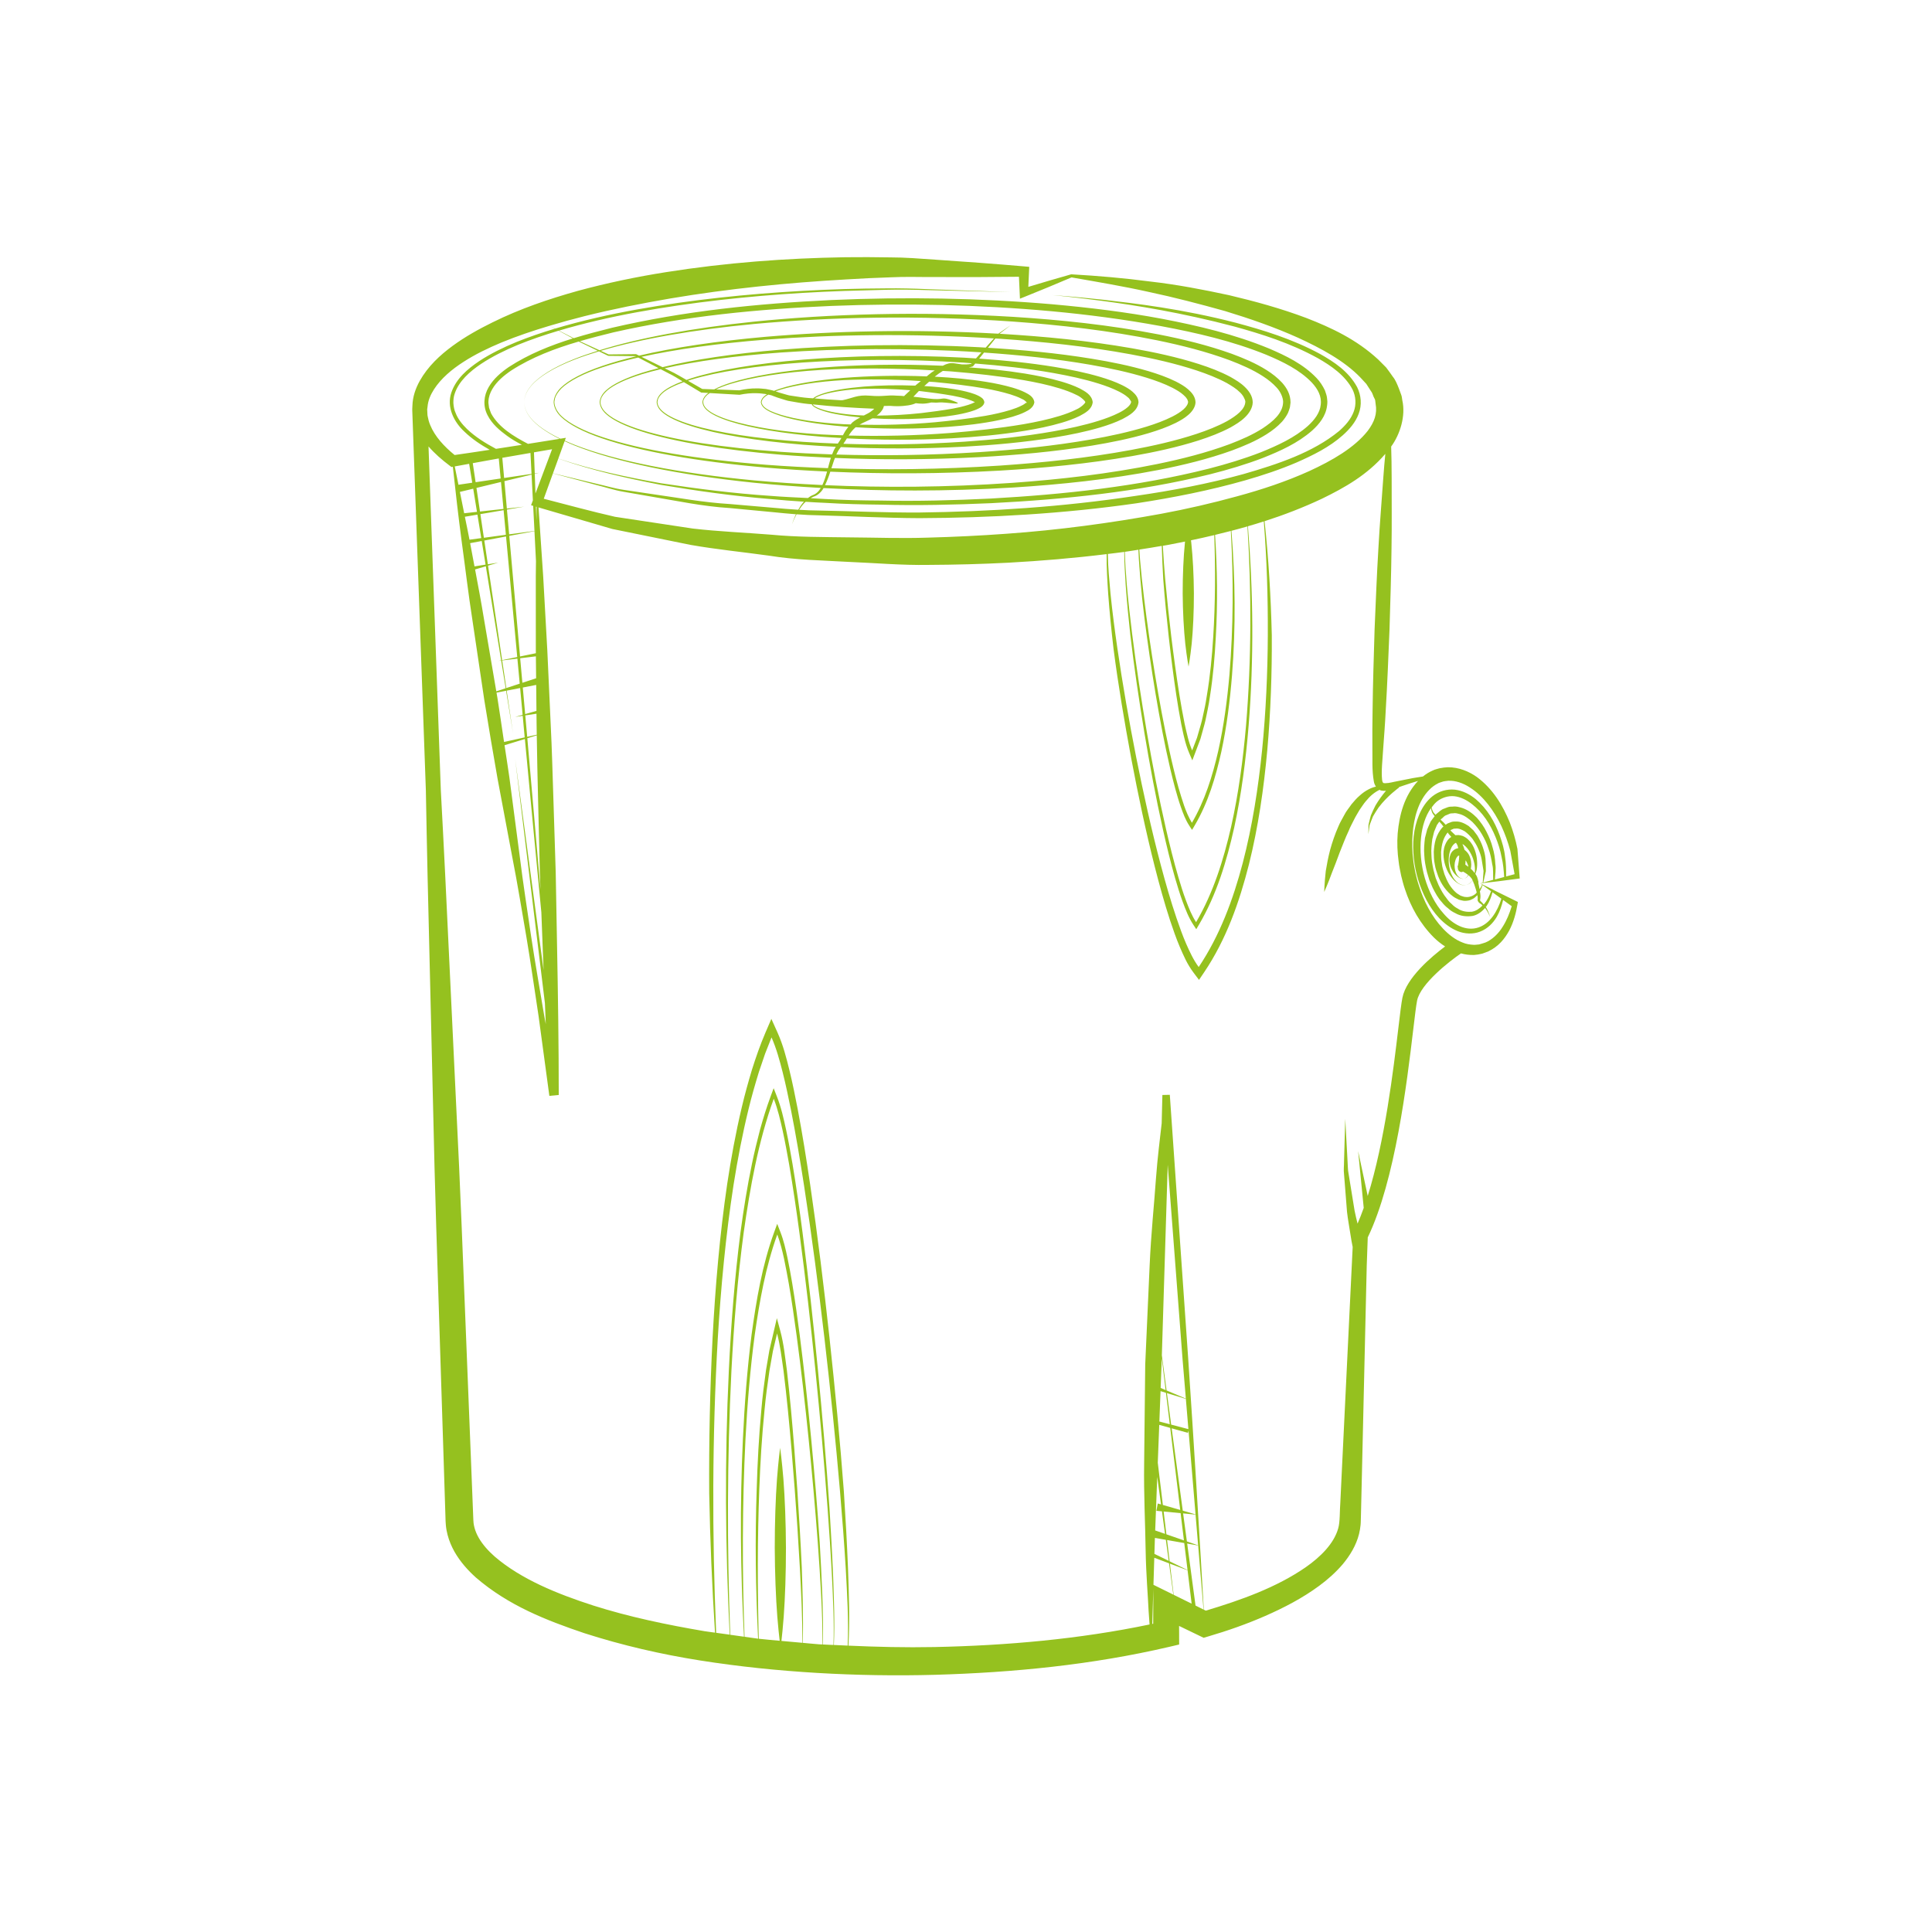 <?xml version="1.0" encoding="utf-8"?>
<!-- Generator: Adobe Illustrator 16.0.4, SVG Export Plug-In . SVG Version: 6.00 Build 0)  -->
<!DOCTYPE svg PUBLIC "-//W3C//DTD SVG 1.1//EN" "http://www.w3.org/Graphics/SVG/1.1/DTD/svg11.dtd">
<svg version="1.1" id="Ebene_1" xmlns="http://www.w3.org/2000/svg" xmlns:xlink="http://www.w3.org/1999/xlink" x="0px" y="0px"
	 width="180px" height="180px" viewBox="0 0 180 180" enable-background="new 0 0 180 180" xml:space="preserve">
<g>
	<path fill="#95C11F" d="M48.842,37.446c0,0.019-0.001,0.027-0.005,0.024C48.841,37.474,48.842,37.465,48.842,37.446z"/>
	<path fill="#95C11F" d="M48.842,37.494c0-0.018-0.001-0.027-0.005-0.023C48.841,37.468,48.842,37.476,48.842,37.494z"/>
	<path fill="#95C11F" d="M137.705,81.991c0.003,0.011,0.008,0.027,0.011,0.038C137.768,82.002,137.774,81.984,137.705,81.991z"/>
	<path fill="#95C11F" d="M139.116,82.901l0.003-0.01l-0.049-0.023l-0.926-0.451l0.002-0.008l-0.015-0.006l-0.216-0.097l0.174,0.127
		c-0.075,0.142-0.154,0.281-0.24,0.413c-0.006-0.027-0.009-0.054-0.013-0.082l-0.103-0.497c0.01-0.054,0.012-0.103,0.009-0.091
		l-0.003-0.018l-0.004-0.022l-0.006-0.037l-0.014-0.066c0-0.003-0.001-0.004-0.001-0.005c-0.007,0.004-0.013,0.008-0.021,0.012
		l-0.007-0.019l-0.011-0.03c0.015-0.002,0.018-0.001,0.028-0.001c-0.041-0.166-0.108-0.38-0.207-0.508
		c-0.014-0.021-0.027-0.035-0.04-0.056c0.036-0.118,0.085-0.216,0.111-0.349c0.058-0.258,0.071-0.587,0.045-0.88
		c-0.015-0.319-0.087-0.649-0.205-0.986c-0.118-0.334-0.295-0.676-0.591-0.959c-0.137-0.152-0.319-0.266-0.531-0.363
		c-0.127-0.039-0.268-0.073-0.391-0.088l-0.263,0.008c-0.013,0.003-0.019,0.008-0.03,0.011l-0.385-0.364
		c-0.026-0.031-0.057-0.069-0.084-0.101c0.026-0.016,0.035-0.035,0.074-0.046l0.256-0.106c-0.022,0.008,0.113,0,0.162-0.004
		c0.279-0.04,0.57,0.099,0.846,0.255c0.266,0.194,0.5,0.433,0.721,0.702c0.197,0.287,0.389,0.582,0.522,0.899
		c0.139,0.307,0.282,0.704,0.33,1.024l0.174,1.069l-0.075,1.084l-0.229,0.072c1.165-0.125,2.326-0.276,3.488-0.432l0.188-0.025
		l-0.016-0.19l-0.198-2.563c-0.155-0.806-0.403-1.668-0.713-2.467c-0.651-1.591-1.584-3.143-3.077-4.241
		c-0.75-0.524-1.682-0.91-2.69-0.902c-0.268,0.012-0.458,0.033-0.789,0.098c-0.216,0.075-0.368,0.079-0.636,0.212
		c-0.355,0.153-0.637,0.342-0.898,0.551c-0.001,0-0.002,0-0.005,0c-0.56,0.076-1.237,0.201-2.007,0.364
		c-0.205,0.043-0.426,0.083-0.643,0.128l-0.006-0.007c0,0-0.01,0.009-0.013,0.011c-0.181,0.038-0.356,0.083-0.538,0.107
		c-0.197,0.03-0.395,0.03-0.483,0.002c-0.026-0.037-0.087-0.076-0.112-0.296c-0.09-0.812,0.045-1.916,0.109-2.997
		c0.08-1.1,0.172-2.26,0.229-3.461c0.146-2.401,0.246-4.963,0.352-7.528c0.078-2.563,0.159-5.127,0.187-7.533
		c0.042-2.405,0.005-4.652,0.014-6.577c0.003-1.104-0.022-2.087-0.046-2.952c0.828-1.128,1.371-2.849,1.037-4.314
		c-0.032-0.163-0.023-0.279-0.091-0.48l-0.223-0.607c-0.159-0.403-0.33-0.821-0.552-1.084c-0.211-0.297-0.418-0.601-0.64-0.884
		l-0.735-0.737c-2.02-1.87-4.361-2.965-6.708-3.876c-2.362-0.887-4.77-1.549-7.187-2.12c-2.428-0.524-4.861-0.991-7.318-1.27
		c-2.447-0.323-4.906-0.535-7.364-0.674l-0.03-0.001l-0.031,0.009c-1.324,0.376-2.646,0.761-3.962,1.161l0.065-1.428l0.02-0.439
		l-0.465-0.041c-2.765-0.238-5.54-0.444-8.319-0.629c-1.381-0.095-2.792-0.212-4.171-0.21c-1.377-0.027-2.792-0.029-4.18-0.014
		c-5.573,0.089-11.152,0.509-16.683,1.386c-2.766,0.435-5.515,1.01-8.233,1.746c-2.709,0.756-5.395,1.669-7.957,2.937
		c-1.281,0.63-2.54,1.329-3.719,2.193c-1.171,0.86-2.293,1.895-3.063,3.267c-0.378,0.682-0.655,1.467-0.677,2.287l-0.015,0.304
		c0,0.031,0.001,0.049,0.001,0.073h-0.004l1.269,35.459c0.059,2.665,0.09,5.33,0.16,7.994l0.519,21.733
		c0.148,7.247,0.401,14.488,0.629,21.73l0.347,10.864l0.172,5.434c0.012,0.247,0.002,0.407,0.037,0.735
		c0.033,0.343,0.087,0.61,0.16,0.895c0.147,0.56,0.371,1.085,0.641,1.564c0.545,0.956,1.25,1.733,1.996,2.407
		c3.044,2.624,6.586,3.994,10.096,5.183c3.536,1.136,7.137,1.965,10.768,2.541c3.631,0.575,7.282,0.947,10.938,1.165
		c3.63,0.215,7.365,0.275,10.965,0.175c7.333-0.21,14.636-0.928,21.815-2.601l0.939-0.221l-0.002-0.959l-0.004-0.773l1.872,0.904
		l0.415,0.201l0.434-0.128c1.799-0.527,3.577-1.15,5.312-1.91c1.734-0.763,3.441-1.641,5.021-2.805
		c0.787-0.581,1.541-1.243,2.207-2.027c0.652-0.791,1.236-1.72,1.508-2.813c0.064-0.273,0.115-0.55,0.141-0.831
		c0.018-0.141,0.014-0.281,0.021-0.423l0.009-0.33l0.033-1.379l0.065-2.755l0.445-19.258l0.095-2.644
		c2.568-5.327,3.652-14.444,4.238-19.362c0.149-1.26,0.27-2.255,0.359-2.702c0.312-1.551,2.989-3.649,4.088-4.396
		c0.393,0.11,0.809,0.156,1.221,0.146c0.256-0.017,0.438-0.049,0.749-0.12c0.198-0.073,0.39-0.134,0.593-0.221
		c0.939-0.453,1.512-1.162,1.939-1.947c0.411-0.787,0.633-1.635,0.771-2.478l0.028-0.171l-0.138-0.07
		C140.562,83.609,139.839,83.257,139.116,82.901z M71.882,96.653c0.454,1.033,0.757,2.138,1.035,3.239
		c0.293,1.158,0.535,2.331,0.773,3.503c0.464,2.349,0.857,4.711,1.224,7.075c0.731,4.732,1.346,9.484,1.902,14.239
		c0.551,4.758,1.043,9.521,1.451,14.293c0.204,2.387,0.387,4.774,0.531,7.162c0.127,2.383,0.278,4.771,0.178,7.153
		c-0.428-0.02-0.857-0.035-1.286-0.059c0.095-2.112,0.007-4.228-0.067-6.337c-0.088-2.146-0.208-4.291-0.342-6.433
		c-0.292-4.286-0.664-8.564-1.074-12.839c-0.417-4.273-0.88-8.544-1.435-12.807c-0.277-2.13-0.577-4.257-0.932-6.38
		c-0.184-1.061-0.368-2.12-0.596-3.177c-0.227-1.058-0.46-2.108-0.872-3.154l-0.293-0.747l-0.28,0.759
		c-0.378,1.021-0.698,2.059-0.988,3.104c-0.273,1.048-0.531,2.1-0.748,3.159c-0.442,2.116-0.784,4.252-1.071,6.391
		c-0.553,4.283-0.881,8.586-1.088,12.893c-0.393,8.201-0.335,16.415,0.08,24.608c-0.421-0.06-0.842-0.11-1.262-0.175
		c-0.384-9.131-0.372-18.281,0.151-27.403c0.291-4.795,0.737-9.583,1.47-14.33c0.376-2.372,0.827-4.729,1.399-7.062
		c0.281-1.167,0.614-2.318,0.966-3.466l0.579-1.702L71.882,96.653z M72.988,137.798c-0.143-1.747-0.306-2.912-0.306-2.912
		s-0.158,1.165-0.292,2.915c-0.128,1.747-0.209,4.079-0.208,6.411c0.01,2.331,0.101,4.662,0.238,6.408
		c0.077,0.962,0.162,1.736,0.221,2.247c-0.649-0.062-1.301-0.112-1.949-0.188c-0.121-4.643-0.126-9.291,0.05-13.934
		c0.091-2.461,0.239-4.924,0.488-7.376c0.11-1.228,0.281-2.447,0.458-3.667l0.322-1.819l0.388-1.648
		c0.299,1.134,0.431,2.312,0.601,3.476c0.151,1.219,0.285,2.439,0.407,3.662c0.242,2.445,0.447,4.893,0.633,7.343
		c0.185,2.451,0.345,4.901,0.482,7.354c0.12,2.328,0.246,4.657,0.231,6.987c-0.65-0.052-1.298-0.113-1.948-0.176
		c0.059-0.512,0.14-1.291,0.213-2.262c0.129-1.749,0.209-4.08,0.208-6.411C73.216,141.878,73.124,139.548,72.988,137.798z
		 M74.702,146.061c-0.111-2.456-0.261-4.91-0.425-7.363c-0.17-2.452-0.357-4.903-0.582-7.354c-0.114-1.225-0.24-2.448-0.382-3.673
		c-0.172-1.228-0.281-2.437-0.618-3.687l-0.317-1.173l-0.275,1.184l-0.425,1.823l-0.311,1.835c-0.17,1.227-0.33,2.456-0.433,3.688
		c-0.231,2.462-0.361,4.931-0.434,7.397c-0.163,4.646-0.099,9.293,0.13,13.934c-0.422-0.051-0.842-0.122-1.263-0.177
		c-0.224-6.14-0.216-12.287,0.088-18.422c0.17-3.238,0.432-6.475,0.861-9.69c0.452-3.172,1.013-6.352,2.103-9.371
		c0.539,1.48,0.788,3.058,1.077,4.609c0.273,1.592,0.505,3.191,0.721,4.795c0.431,3.205,0.793,6.419,1.119,9.636
		c0.325,3.219,0.614,6.439,0.854,9.666c0.12,1.61,0.227,3.225,0.311,4.84c0.073,1.55,0.151,3.102,0.104,4.652
		c-0.101-0.006-0.2-0.006-0.3-0.014c-0.505-0.033-1.008-0.096-1.513-0.136C74.855,150.727,74.775,148.393,74.702,146.061z
		 M76.612,148.552c-0.062-1.618-0.146-3.232-0.241-4.848c-0.213-3.23-0.492-6.453-0.797-9.676c-0.31-3.221-0.655-6.439-1.067-9.65
		c-0.207-1.605-0.432-3.211-0.697-4.812c-0.137-0.8-0.276-1.6-0.447-2.396c-0.171-0.8-0.345-1.592-0.659-2.392l-0.294-0.754
		l-0.279,0.767c-1.127,3.097-1.663,6.332-2.108,9.552c-0.413,3.229-0.656,6.474-0.808,9.719c-0.291,6.142-0.232,12.293,0.101,18.426
		c-0.428-0.055-0.854-0.118-1.281-0.18c-0.303-8.197-0.296-16.41,0.111-24.604c0.224-4.301,0.572-8.597,1.141-12.864
		c0.602-4.222,1.348-8.455,2.802-12.474c0.372,0.964,0.61,1.979,0.833,2.992c0.229,1.047,0.418,2.103,0.606,3.159
		c0.361,2.116,0.671,4.239,0.956,6.366c0.571,4.255,1.053,8.521,1.486,12.792c0.429,4.271,0.813,8.547,1.131,12.826
		c0.159,2.142,0.302,4.283,0.413,6.427c0.099,2.108,0.209,4.219,0.139,6.33c-0.337-0.02-0.67-0.024-1.007-0.047
		C76.715,151.658,76.661,150.104,76.612,148.552z M111.385,149.588l-0.778-5.778l1.022,0.18c0.172,1.988,0.325,3.979,0.5,5.967
		L111.385,149.588z M108.258,140.81l0.285,2.096l-0.916-0.318c0.066-1.665,0.129-3.33,0.191-4.995l0.352,2.571l-0.302-0.087
		l-0.13,0.683L108.258,140.81z M107.594,143.459c0.002-0.06,0.004-0.118,0.007-0.176l1.019,0.179l0.268,1.96l-1.334-0.651
		C107.566,144.348,107.58,143.907,107.594,143.459z M108.733,143.481l1.601,0.281l0.307,2.517l-1.67-0.815L108.733,143.481z
		 M108.67,142.948l-0.256-2.124l1.581,0.152l0.309,2.54L108.67,142.948z M108.341,140.213l-0.473-3.934
		c0.044-1.177,0.094-2.353,0.136-3.529l1.023,0.285l0.932,7.643L108.341,140.213z M108.016,132.44
		c0.033-0.945,0.076-1.888,0.109-2.83l0.504,0.153l0.357,2.93L108.016,132.44z M108.136,129.313c0.024-0.72,0.059-1.439,0.083-2.159
		l0.02-0.606l0.359,2.962L108.136,129.313z M107.44,151.28c-0.028,0.006-0.058,0.012-0.086,0.018
		c0.022-0.724,0.056-1.832,0.099-3.253l-0.006,1.529L107.44,151.28z M109.174,148.497l-1.709-0.843
		c0.024-0.76,0.051-1.617,0.077-2.521l1.376,0.518l0.396,2.915L109.174,148.497z M108.998,145.682l1.645,0.616l0.379,3.112
		l-1.676-0.827L108.998,145.682z M110.58,143.611l-0.352-2.612l1.159,0.113c0.081,0.953,0.159,1.91,0.24,2.863L110.58,143.611z
		 M110.195,140.745l-1.034-7.672l1.512,0.422l0.059-0.218c0.212,2.605,0.435,5.208,0.655,7.813L110.195,140.745z M109.115,132.729
		l-0.396-2.937l1.765,0.541c0.076,0.938,0.16,1.877,0.236,2.816L109.115,132.729z M108.688,129.546l-0.441-3.273l0.547-17.755
		l1.387,18.183c0.096,1.201,0.205,2.401,0.302,3.604L108.688,129.546z M134.15,76.606c0.125,0.12,0.227,0.261,0.33,0.402
		c-0.029,0.024-0.064,0.052-0.091,0.073c-0.292,0.333-0.489,0.705-0.616,1.095c-0.119,0.391-0.169,0.787-0.193,1.183
		c0.008,0.394,0.011,0.789,0.098,1.172c0.055,0.398,0.193,0.755,0.316,1.11c0.146,0.379,0.337,0.728,0.566,1.044
		c0.236,0.316,0.507,0.608,0.832,0.845c0.16,0.121,0.357,0.198,0.533,0.293c0.203,0.041,0.4,0.124,0.611,0.106
		c0.189-0.005,0.451-0.045,0.598-0.144c0.17-0.057,0.33-0.209,0.479-0.35c0.013-0.014,0.018-0.03,0.03-0.044
		c0.037,0.171,0.039,0.291,0.025,0.504c0.118,0.292,0.306,0.281,0.393,0.412c0.02,0.021,0.038,0.038,0.059,0.059
		c-0.284,0.286-0.586,0.509-0.994,0.579c-0.451,0.033-0.918-0.024-1.311-0.294c-0.207-0.107-0.395-0.246-0.559-0.424
		c-0.184-0.151-0.342-0.331-0.479-0.531c-0.305-0.367-0.541-0.807-0.746-1.233l-0.272-0.663l-0.202-0.733
		c-0.097-0.451-0.191-0.954-0.195-1.433c-0.036-0.488,0.02-0.966,0.08-1.441l0.169-0.693c0.079-0.219,0.183-0.427,0.269-0.644
		c0.07-0.103,0.145-0.204,0.218-0.307C134.116,76.57,134.135,76.587,134.15,76.606z M133.297,76.533
		c-0.111,0.25-0.236,0.499-0.332,0.754l-0.205,0.787c-0.062,0.532-0.11,1.065-0.062,1.595c0.019,0.535,0.122,1.041,0.248,1.574
		l0.217,0.731l0.317,0.741c0.245,0.477,0.49,0.948,0.86,1.344c0.164,0.21,0.353,0.402,0.572,0.564
		c0.195,0.188,0.422,0.337,0.677,0.454c0.473,0.282,1.066,0.343,1.618,0.258c0.438-0.088,0.857-0.391,1.145-0.737
		c0.01,0.01,0.023,0.021,0.031,0.031c0.322,0.435,0.439,0.807,0.439,0.807s-0.062-0.369-0.357-0.88
		c-0.012-0.017-0.029-0.035-0.041-0.052c0.028-0.038,0.063-0.073,0.088-0.111c0.264-0.389,0.424-0.823,0.539-1.262l0.828,0.6
		c-0.357,1.149-1.027,2.292-2.108,2.669c-1.2,0.424-2.438-0.308-3.243-1.246c-0.854-0.935-1.422-2.139-1.78-3.348
		c-0.354-1.252-0.487-2.542-0.349-3.809c0.102-0.962,0.381-1.949,0.924-2.707c0.01,0.118,0.041,0.243,0.09,0.371
		c0.054,0.139,0.151,0.26,0.25,0.38C133.537,76.203,133.41,76.365,133.297,76.533z M137.312,88.027
		c-0.354-0.019-0.712-0.067-1.05-0.215c-0.683-0.261-1.292-0.738-1.82-1.296c-1.062-1.119-1.81-2.58-2.266-4.075
		c-0.124-0.353-0.218-0.774-0.317-1.179c-0.061-0.354-0.156-0.769-0.19-1.155c-0.104-0.787-0.122-1.581-0.06-2.362
		c0.105-1.542,0.549-3.145,1.548-4.155c0.235-0.249,0.542-0.467,0.784-0.585c0.095-0.08,0.367-0.135,0.543-0.203
		c0.076-0.005,0.303-0.056,0.451-0.061c0.671-0.028,1.372,0.212,1.998,0.619c1.277,0.809,2.256,2.161,2.95,3.606
		c0.341,0.742,0.606,1.473,0.827,2.296l0.4,2.183l-0.787,0.212c0.004-0.621-0.004-1.246-0.105-1.865
		c-0.072-0.678-0.264-1.31-0.492-1.956c-0.457-1.268-1.167-2.482-2.24-3.388c-0.542-0.438-1.199-0.788-1.938-0.877
		c-0.748-0.076-1.494,0.146-2.086,0.612c-0.58,0.458-0.969,1.084-1.244,1.725c-0.271,0.648-0.435,1.327-0.511,2.012
		c-0.133,1.371,0.036,2.76,0.421,4.049c0.409,1.313,1.016,2.563,1.969,3.579c0.48,0.497,1.045,0.935,1.705,1.203
		c0.654,0.264,1.439,0.308,2.098,0.044c0.678-0.256,1.211-0.791,1.551-1.377c0.286-0.493,0.461-1.027,0.592-1.569l0.8,0.58
		c-0.206,0.677-0.47,1.328-0.835,1.901c-0.392,0.662-1.018,1.239-1.611,1.48c-0.184,0.067-0.396,0.12-0.594,0.181
		C137.705,87.992,137.472,88.035,137.312,88.027z M133.803,75.852c-0.018,0.021-0.031,0.046-0.049,0.066
		c-0.094-0.099-0.193-0.197-0.244-0.304c-0.064-0.13-0.117-0.268-0.125-0.393c0.145-0.193,0.295-0.38,0.479-0.535
		c0.443-0.363,1.049-0.56,1.623-0.504c0.584,0.062,1.148,0.344,1.639,0.724c0.99,0.766,1.727,1.885,2.211,3.081
		c0.242,0.588,0.45,1.23,0.562,1.863c0.148,0.609,0.2,1.231,0.242,1.857l-0.863,0.232c0.019-0.478,0.117-0.967,0.039-1.448
		c-0.027-0.511-0.101-1.051-0.253-1.532c-0.118-0.484-0.331-1.001-0.569-1.462c-0.234-0.473-0.546-0.907-0.9-1.312
		c-0.381-0.383-0.826-0.728-1.371-0.912c-0.277-0.08-0.554-0.169-0.856-0.126c-0.163,0.021-0.261-0.017-0.478,0.057l-0.355,0.138
		C134.301,75.403,134.037,75.675,133.803,75.852z M138.129,82.461l0.787,0.571c-0.152,0.432-0.353,0.846-0.634,1.187
		c-0.017,0.019-0.034,0.028-0.05,0.046c-0.02-0.021-0.034-0.042-0.053-0.065c-0.098-0.13-0.29-0.271-0.29-0.314
		c0.031-0.125,0.06-0.373,0.031-0.553c-0.005-0.102-0.025-0.19-0.042-0.281C137.984,82.86,138.069,82.665,138.129,82.461z
		 M137.727,82.125l-0.006-0.018C137.73,82.129,137.725,82.136,137.727,82.125z M136.395,78.727c0.225,0.176,0.422,0.425,0.576,0.688
		c0.152,0.264,0.273,0.55,0.34,0.83c0.08,0.3,0.111,0.553,0.106,0.816c0.003,0.098-0.009,0.188-0.021,0.277
		c-0.073-0.095-0.149-0.179-0.22-0.261c-0.053-0.05-0.097-0.087-0.146-0.13c0.024-0.127,0.049-0.261,0.044-0.407
		c-0.01-0.226-0.023-0.364-0.099-0.606c-0.067-0.217-0.169-0.431-0.364-0.614c-0.045-0.047-0.099-0.093-0.16-0.134
		c-0.041-0.179-0.115-0.361-0.202-0.544C136.299,78.668,136.348,78.685,136.395,78.727z M136.544,80.156
		c0.087,0.11,0.183,0.317,0.223,0.436c0.021,0.055,0.021,0.107,0.034,0.163c-0.113-0.087-0.205-0.152-0.279-0.198
		C136.533,80.442,136.541,80.31,136.544,80.156z M134.5,79.857c0.037,0.386,0.103,0.648,0.227,0.977
		c0.107,0.296,0.25,0.562,0.412,0.779c0.156,0.22,0.321,0.41,0.496,0.541c0.164,0.142,0.34,0.226,0.485,0.274
		c0.3,0.104,0.48,0.004,0.479,0.03c0.004-0.026-0.186,0.066-0.475-0.048c-0.14-0.051-0.311-0.14-0.453-0.299
		c-0.15-0.145-0.299-0.338-0.399-0.577c-0.114-0.229-0.198-0.5-0.245-0.785c-0.053-0.251-0.074-0.63-0.041-0.902
		c0.031-0.295,0.103-0.608,0.232-0.861c0.1-0.24,0.33-0.438,0.432-0.469c0.041,0.062,0.081,0.121,0.117,0.192
		c0.049,0.106,0.066,0.214,0.094,0.323c-0.031,0.002-0.059-0.001-0.09,0.004c-0.154,0.052-0.124,0.049-0.196,0.076
		c-0.071,0.04-0.16,0.107-0.229,0.17c-0.111,0.119-0.185,0.24-0.223,0.367c-0.097,0.25-0.096,0.492-0.062,0.709
		c0.033,0.22,0.09,0.417,0.176,0.592c0.068,0.155,0.178,0.335,0.281,0.45c0.207,0.254,0.434,0.399,0.609,0.451
		c0.176,0.057,0.282-0.004,0.281,0.012c0.001-0.015-0.107,0.038-0.275-0.03c-0.169-0.054-0.371-0.238-0.484-0.514
		c-0.061-0.144-0.094-0.271-0.117-0.458c-0.022-0.162-0.016-0.338,0.013-0.504c0.03-0.166,0.087-0.329,0.159-0.448
		c0.033-0.062,0.086-0.107,0.108-0.14c0.013,0.001-0.001-0.002,0.013-0.019c0.023-0.009,0.15-0.05,0.092-0.035
		c0.008-0.004,0.023,0.003,0.033,0.001c0,0.011,0.001,0.021,0.001,0.031c-0.021,0.656-0.163,1.055-0.163,1.055l0.047,0.011
		c-0.002,0.058-0.018,0.114,0.005,0.175c0.071,0.194,0.255,0.306,0.414,0.249c0.019-0.005,0.023-0.03,0.038-0.041
		c0.129,0.069,0.295,0.168,0.486,0.312c-0.038,0.084-0.078,0.166-0.131,0.212c-0.123,0.13-0.248,0.129-0.238,0.141
		c-0.007-0.014,0.112,0,0.251-0.127c0.052-0.043,0.103-0.12,0.151-0.194c0.084,0.075,0.182,0.151,0.248,0.246
		c0.059,0.065,0.096,0.128,0.127,0.197c-0.055,0.091-0.116,0.171-0.176,0.232c-0.217,0.226-0.424,0.22-0.41,0.242
		c-0.014-0.022,0.193-0.008,0.422-0.229c0.058-0.054,0.111-0.156,0.169-0.236c0.008,0.019,0.018,0.041,0.026,0.06
		c-0.064,0.034-0.078,0.057,0.019,0.043c0.007,0.019,0.013,0.031,0.021,0.051l0.019,0.062l0.009,0.029l0.003,0.007l0.015,0.057
		c0.003-0.014,0.007,0.005,0.03,0.038l0.166,0.503c0.03,0.106,0.055,0.208,0.085,0.312c-0.038,0.038-0.067,0.087-0.108,0.121
		c-0.239,0.21-0.624,0.341-0.926,0.296c-0.16,0.006-0.313-0.084-0.467-0.121c-0.139-0.098-0.291-0.165-0.416-0.278
		c-0.258-0.223-0.471-0.496-0.656-0.788c-0.176-0.304-0.318-0.615-0.434-0.93c-0.104-0.345-0.223-0.693-0.249-1.033
		c-0.065-0.345-0.067-0.691-0.067-1.038c0.026-0.342,0.074-0.679,0.176-0.999c0.098-0.313,0.252-0.595,0.439-0.824
		c0.031,0.043,0.057,0.085,0.09,0.13l0.249,0.285c-0.315,0.191-0.47,0.481-0.581,0.755C134.482,79.117,134.465,79.495,134.5,79.857z
		 M138.4,80.016c-0.037-0.409-0.129-0.728-0.256-1.108c-0.125-0.377-0.307-0.723-0.504-1.062l-0.359-0.478l-0.453-0.413
		c-0.347-0.223-0.753-0.442-1.223-0.416c-0.135,0.014-0.189-0.014-0.389,0.045l-0.258,0.102c-0.078,0.019-0.173,0.082-0.268,0.155
		c-0.123-0.139-0.245-0.28-0.383-0.389c-0.029-0.027-0.057-0.049-0.085-0.076c0.015-0.021,0.03-0.046,0.046-0.066
		c0.183-0.107,0.232-0.288,0.5-0.371l0.352-0.146c0.021-0.015,0.188-0.011,0.275-0.021c0.211-0.046,0.422,0.027,0.635,0.082
		c0.427,0.128,0.803,0.418,1.154,0.733c0.334,0.342,0.642,0.719,0.885,1.146c0.246,0.424,0.457,0.845,0.609,1.337
		c0.182,0.486,0.263,0.948,0.348,1.451c0.125,0.473,0.062,0.96,0.092,1.448l-0.922,0.258l0.238-1.07
		C138.436,80.782,138.42,80.4,138.4,80.016z M129.067,42.285c-0.066,0.688-0.134,1.432-0.19,2.249
		c-0.129,1.921-0.326,4.159-0.455,6.562c-0.145,2.401-0.246,4.964-0.354,7.527c-0.076,2.564-0.16,5.129-0.187,7.533
		c-0.028,1.202-0.021,2.366-0.019,3.469c0.025,1.116-0.059,2.113,0.141,3.204c0.021,0.129,0.083,0.3,0.189,0.457
		c-0.221,0.053-0.451,0.13-0.689,0.259c-0.281,0.146-0.563,0.338-0.826,0.582c-0.272,0.231-0.519,0.513-0.764,0.81
		c-0.21,0.315-0.482,0.617-0.656,0.972c-0.183,0.349-0.402,0.696-0.551,1.062c-0.326,0.733-0.58,1.483-0.777,2.198
		c-0.189,0.714-0.312,1.392-0.408,1.972c-0.132,1.176-0.148,1.961-0.148,1.961s0.334-0.723,0.729-1.812
		c0.225-0.535,0.451-1.168,0.702-1.836c0.272-0.662,0.528-1.375,0.853-2.051c0.131-0.356,0.322-0.674,0.48-1.005
		c0.157-0.334,0.354-0.625,0.522-0.929c0.2-0.274,0.37-0.566,0.573-0.799c0.198-0.242,0.396-0.454,0.602-0.629
		c0.242-0.204,0.477-0.348,0.701-0.458c0.037,0.019,0.066,0.046,0.107,0.06c0.186,0.043,0.345,0.046,0.486,0.033
		c-0.322,0.376-0.667,0.848-0.975,1.364c-0.162,0.314-0.309,0.637-0.434,0.938c-0.08,0.322-0.169,0.616-0.218,0.871
		c-0.007,0.519-0.011,0.866-0.011,0.866s0.047-0.338,0.117-0.845c0.08-0.242,0.201-0.515,0.312-0.807
		c0.158-0.273,0.336-0.56,0.525-0.834c0.816-1.09,1.906-1.858,1.906-1.86l-0.023-0.03c0.125-0.043,0.25-0.088,0.371-0.129
		c0.525-0.182,0.988-0.326,1.417-0.453c-1.296,1.387-1.741,3.187-1.895,4.885c-0.069,0.884-0.03,1.77,0.091,2.639
		c0.049,0.445,0.143,0.845,0.234,1.312c0.106,0.408,0.196,0.802,0.348,1.239c0.551,1.682,1.43,3.246,2.707,4.521
		c0.313,0.305,0.661,0.584,1.037,0.826c-1.27,0.951-3.601,2.913-3.976,4.774c-0.101,0.503-0.216,1.47-0.376,2.812
		c-0.468,3.923-1.26,10.562-2.857,15.663l-0.893-4.183l0.521,5.292c-0.182,0.511-0.373,1-0.574,1.465
		c-0.096-0.383-0.193-0.782-0.279-1.217c-0.118-0.726-0.244-1.5-0.369-2.274c-0.064-0.389-0.128-0.776-0.189-1.16
		c-0.082-0.38-0.061-0.763-0.094-1.13c-0.041-0.736-0.077-1.425-0.109-2.015c-0.064-1.183-0.107-1.974-0.107-1.974
		s-0.021,0.789-0.057,1.974c-0.016,0.595-0.035,1.289-0.057,2.032c0.003,0.371-0.051,0.76,0,1.147
		c0.031,0.389,0.062,0.785,0.094,1.181c0.062,0.795,0.125,1.588,0.184,2.332c0.084,0.743,0.219,1.434,0.307,2.029
		c0.079,0.513,0.15,0.93,0.221,1.253l-1.014,20.945l-0.132,2.755c-0.07,0.901-0.022,1.919-0.205,2.523
		c-0.393,1.402-1.632,2.641-3.026,3.613c-2.727,1.884-6.016,3.057-9.309,4.044l-0.184-0.091c-0.451-7.772-0.926-15.544-1.449-23.311
		l-1.719-24.658l-0.691,0.017l-0.066,2.641c-0.145,1.334-0.383,3.095-0.537,5.197c-0.163,2.353-0.457,5.094-0.584,8.035
		c-0.133,2.942-0.271,6.08-0.412,9.22c-0.033,3.142-0.068,6.282-0.101,9.227c-0.042,2.945,0.106,5.698,0.138,8.055
		c0.041,2.358,0.22,4.328,0.278,5.704c0.032,0.512,0.062,0.913,0.089,1.252c-6.564,1.371-13.323,1.963-20.035,2.103
		c-2.714,0.054-5.364-0.011-8.023-0.131c0.146-2.389,0.044-4.78-0.036-7.167c-0.095-2.396-0.231-4.789-0.386-7.182
		c-0.357-4.779-0.826-9.55-1.338-14.316c-0.521-4.767-1.103-9.524-1.8-14.273c-0.349-2.373-0.727-4.745-1.176-7.109
		c-0.231-1.182-0.464-2.363-0.754-3.541c-0.292-1.182-0.583-2.349-1.119-3.543l-0.569-1.263l-0.556,1.291
		c-0.482,1.126-0.885,2.281-1.251,3.441c-0.349,1.165-0.676,2.336-0.952,3.517c-0.56,2.359-0.996,4.739-1.355,7.126
		c-0.7,4.778-1.111,9.583-1.365,14.391c-0.245,4.809-0.341,9.623-0.312,14.433c0.083,4.334,0.262,8.663,0.542,12.985
		c-0.323-0.05-0.649-0.083-0.972-0.136c-3.518-0.598-7.015-1.324-10.383-2.395c-3.328-1.076-6.695-2.432-9.175-4.56
		c-0.602-0.531-1.124-1.119-1.481-1.737c-0.176-0.31-0.312-0.624-0.396-0.938c-0.043-0.154-0.076-0.332-0.088-0.44
		c-0.021-0.121-0.023-0.417-0.035-0.619l-0.215-5.43l-0.432-10.861c-0.291-7.241-0.556-14.482-0.925-21.72L41.48,81.559
		c-0.12-2.658-0.279-5.315-0.412-7.973l-1.144-31.992c0.591,0.681,1.267,1.261,1.956,1.779l0.187,0.139l0.124-0.023
		c0.249,2.305,0.511,4.608,0.816,6.905c0.341,2.469,0.627,4.947,1.012,7.41l1.099,7.397c0.398,2.461,0.808,4.92,1.243,7.375
		l1.381,7.353c0.481,2.448,0.876,4.909,1.301,7.365c0.416,2.459,0.758,4.927,1.137,7.391l1.002,7.414l0.875-0.082
		c0-4.608-0.069-9.215-0.156-13.82l-0.126-6.909l-0.218-6.906c-0.078-2.301-0.133-4.604-0.251-6.903l-0.315-6.903l-0.385-6.902
		l-0.433-6.399l6.88,2.01l7.272,1.479c2.436,0.429,4.897,0.667,7.35,1.009c2.453,0.401,4.928,0.433,7.398,0.577
		c2.46,0.101,4.97,0.324,7.417,0.28c2.487-0.011,4.962-0.077,7.438-0.204c3.061-0.167,6.122-0.425,9.174-0.801
		c-0.018,1.234,0.066,2.469,0.145,3.698c0.126,1.717,0.301,3.43,0.5,5.14c0.442,3.414,1.018,6.807,1.646,10.191
		c0.639,3.382,1.346,6.754,2.194,10.098c0.427,1.672,0.884,3.338,1.423,4.991c0.276,0.824,0.557,1.648,0.901,2.461
		c0.352,0.813,0.692,1.623,1.284,2.409l0.513,0.681l0.481-0.713c2.068-3.064,3.281-6.546,4.168-10.034
		c0.875-3.503,1.385-7.072,1.712-10.644c0.315-3.574,0.442-7.16,0.421-10.74c-0.087-3.544-0.292-7.084-0.674-10.604
		c1.811-0.585,3.6-1.272,5.354-2.099C125.262,45.442,127.378,44.257,129.067,42.285z M50.768,93.459
		c0.027,0.653,0.052,1.308,0.082,1.962l-0.151-0.817c-0.406-2.462-0.849-4.913-1.218-7.38c-0.359-2.467-0.749-4.928-1.053-7.403
		l-0.974-7.417c-0.141-0.993-0.299-1.982-0.447-2.974l1.894-0.58c0.5,5.389,1.023,10.773,1.536,16.16l0.123,3.226
		c0.027,0.714,0.058,1.429,0.085,2.145L48,70.734L50.768,93.459z M49.49,35.947c0.716-0.847,2.134-1.714,4.055-2.451
		c0.685-0.267,1.452-0.518,2.258-0.763l0.855,0.415l0.012,0.007h0.017l2.528,0.027l0.034,0.018c-1.161,0.28-2.219,0.579-3.151,0.9
		c-1.771,0.599-3.1,1.303-3.832,2.007c-0.751,0.733-0.666,1.393-0.682,1.36c0.017-0.025-0.069,0.635,0.682,1.365
		c0.732,0.705,2.059,1.409,3.831,2.008c3.546,1.22,8.842,2.158,15.225,2.722c1.823,0.156,3.745,0.279,5.734,0.37
		c-0.121,0.442-0.257,0.868-0.438,1.257c-2.21-0.103-4.347-0.246-6.369-0.433c-7.031-0.665-12.858-1.811-16.705-3.313
		c-0.329-0.126-0.621-0.26-0.919-0.393l0.095-0.26l-0.511,0.083c-1.246-0.596-2.18-1.244-2.719-1.88
		c-0.651-0.749-0.64-1.371-0.647-1.5c0.006,0.128-0.012,0.751,0.636,1.51c0.527,0.634,1.441,1.282,2.656,1.882l-0.12,0.019
		c-0.94,0.151-1.881,0.299-2.821,0.449c-1.35-0.705-2.714-1.526-3.435-2.828c-0.062-0.184-0.143-0.353-0.197-0.544
		c-0.015-0.199-0.077-0.457-0.053-0.606c0.016-0.395,0.153-0.778,0.357-1.126c0.41-0.703,1.067-1.256,1.759-1.727
		c1.919-1.239,4.079-2.055,6.293-2.703l1.777,0.862c-0.773,0.244-1.512,0.495-2.172,0.759c-1.918,0.756-3.332,1.639-4.044,2.496
		c-0.648,0.758-0.63,1.38-0.636,1.509C48.849,37.317,48.838,36.696,49.49,35.947z M86.338,35.067
		c-2.806-0.114-5.438-0.041-7.706,0.137c-2.481,0.214-4.543,0.546-5.932,0.998c-0.212,0.069-0.404,0.141-0.584,0.213
		c-0.23-0.08-0.508-0.114-0.756-0.172c-0.284-0.026-0.565-0.061-0.846-0.056c-0.552-0.008-1.088,0.057-1.634,0.179l-2.172-0.081
		c0.375-0.182,0.827-0.356,1.352-0.519c1.978-0.598,4.915-1.091,8.457-1.303c3.125-0.177,6.739-0.182,10.573,0.05
		c-0.088,0.059-0.185,0.109-0.272,0.17C86.651,34.804,86.5,34.943,86.338,35.067z M72.033,36.894
		c0.271,0.102,0.485,0.182,0.771,0.265c0.274,0.077,0.554,0.191,0.825,0.221c0.544,0.093,1.091,0.201,1.634,0.252
		c0.123,0.014,0.246,0.02,0.368,0.033c0.027,0.05,0.042,0.097,0.104,0.152c0.191,0.173,0.53,0.326,0.968,0.469
		c0.819,0.267,2.016,0.465,3.442,0.602c-0.229,0.121-0.467,0.258-0.724,0.463c-0.062,0.057-0.116,0.129-0.175,0.191
		c-0.196-0.007-0.405-0.009-0.595-0.017c-2.479-0.129-4.535-0.466-5.917-0.883c-0.687-0.213-1.215-0.444-1.5-0.696
		c-0.286-0.256-0.261-0.476-0.279-0.474c0.012-0.01,0.012-0.247,0.279-0.476c0.089-0.079,0.21-0.155,0.343-0.23
		C71.726,36.792,71.875,36.823,72.033,36.894z M85.818,36.448c0.967,0.113,1.963,0.247,2.952,0.421
		c0.495,0.09,0.983,0.205,1.444,0.35c0.224,0.072,0.446,0.156,0.62,0.25c-0.174,0.094-0.396,0.176-0.62,0.25
		c-0.46,0.145-0.951,0.26-1.444,0.35c-0.989,0.174-1.986,0.304-2.952,0.419c-1.461,0.159-2.863,0.226-4.137,0.232
		c0.198-0.144,0.369-0.304,0.483-0.478c0.106-0.141,0.158-0.286,0.19-0.419c0.204,0,0.399-0.002,0.572-0.01
		c0.204,0.018,0.416,0.032,0.646,0.032c0.775,0,1.433-0.115,1.746-0.281c0.394,0.051,0.831,0.091,1.445-0.066
		c0.292,0.013,0.54,0.025,0.723-0.001c0.491-0.067,2.657,0.348,1.334-0.143c-1.322-0.491-0.631,0-2.455-0.241
		c-0.58-0.077-0.97-0.122-1.266-0.15c0.171-0.179,0.337-0.361,0.512-0.535C85.68,36.436,85.748,36.44,85.818,36.448z M80.476,38.709
		c-1.569-0.052-2.869-0.269-3.742-0.521c-0.435-0.13-0.768-0.274-0.947-0.43c-0.037-0.032-0.04-0.055-0.061-0.084
		c1.907,0.209,3.815,0.327,5.727,0.406c-0.07,0.074-0.159,0.151-0.265,0.224c-0.184,0.151-0.416,0.258-0.704,0.406
		C80.481,38.709,80.479,38.709,80.476,38.709z M84.23,36.903c-0.209-0.021-0.422-0.039-0.659-0.039
		c-1.011-0.081-1.229,0.114-2.543,0c-1.159-0.102-1.614,0.239-2.518,0.419l-0.181,0.005c-0.816-0.04-1.629-0.099-2.44-0.169
		c0.19-0.131,0.469-0.255,0.844-0.369c0.874-0.252,2.173-0.467,3.742-0.522c1.289-0.032,2.774,0.001,4.336,0.129
		C84.616,36.538,84.421,36.718,84.23,36.903z M80.679,39.269c0.199-0.093,0.41-0.189,0.607-0.295c1.38,0.082,2.922,0.106,4.56,0.02
		c0.985-0.055,2.002-0.139,3.026-0.307c0.512-0.081,1.025-0.188,1.532-0.334c0.252-0.076,0.505-0.16,0.746-0.282
		c0.217-0.099,0.531-0.292,0.562-0.601c-0.047-0.336-0.338-0.484-0.562-0.6c-0.241-0.122-0.494-0.206-0.746-0.282
		c-0.507-0.146-1.021-0.253-1.532-0.334c-0.933-0.153-1.857-0.232-2.759-0.287c0.149-0.139,0.303-0.272,0.455-0.407
		c0.183,0.014,0.36,0.021,0.543,0.038c1.537,0.146,3.123,0.33,4.703,0.603c0.789,0.137,1.575,0.315,2.328,0.545
		c0.371,0.117,0.742,0.25,1.053,0.416c0.237,0.083,0.396,0.261,0.457,0.32c-0.012,0.058-0.027,0.117-0.036,0.068
		c-0.045-0.026,0.042-0.076-0.027-0.022c-0.103,0.083-0.226,0.174-0.396,0.252c-0.309,0.165-0.68,0.297-1.051,0.415
		c-0.753,0.229-1.539,0.408-2.328,0.545c-1.58,0.272-3.167,0.452-4.703,0.6c-2.51,0.223-4.888,0.273-7.029,0.227
		C80.274,39.457,80.473,39.356,80.679,39.269z M85.271,35.927c-1.752-0.066-3.395-0.021-4.812,0.092
		c-1.57,0.137-2.875,0.348-3.756,0.634c-0.428,0.139-0.754,0.289-0.948,0.457c-0.143-0.013-0.287-0.016-0.429-0.03
		c-0.542-0.039-1.066-0.132-1.596-0.21c-0.274-0.026-0.503-0.123-0.754-0.184c-0.22-0.054-0.488-0.146-0.716-0.228
		c0.146-0.054,0.304-0.107,0.473-0.16c1.381-0.417,3.439-0.753,5.917-0.885c2.115-0.094,4.562-0.082,7.144,0.091
		C85.622,35.647,85.438,35.779,85.271,35.927z M68.881,36.78l0.023,0.001l0.038-0.007c0.503-0.103,1.043-0.159,1.565-0.138
		c0.262,0.001,0.524,0.04,0.781,0.068c0.054,0.015,0.107,0.023,0.162,0.033c-0.105,0.065-0.196,0.131-0.271,0.199
		c-0.311,0.295-0.274,0.534-0.295,0.525l-0.001,0.008c0.016-0.012-0.008,0.255,0.296,0.533c0.299,0.27,0.832,0.51,1.522,0.735
		c1.389,0.452,3.449,0.784,5.931,0.998c0.132,0.01,0.277,0.016,0.412,0.026c-0.162,0.201-0.31,0.415-0.427,0.642
		c-0.027,0.054-0.057,0.101-0.084,0.152c-0.685-0.022-1.371-0.043-2.017-0.081c-3.542-0.209-6.479-0.704-8.457-1.302
		c-0.985-0.304-1.733-0.65-2.145-1.012c-0.43-0.366-0.386-0.703-0.396-0.689c0,0-0.033-0.33,0.396-0.693
		c0.061-0.053,0.144-0.106,0.218-0.158L68.881,36.78z M79.718,39.805c2.236,0.138,4.746,0.184,7.42,0.04
		c1.555-0.088,3.161-0.221,4.777-0.488c0.809-0.129,1.617-0.299,2.416-0.529c0.396-0.121,0.795-0.253,1.172-0.444
		c0.348-0.162,0.814-0.447,0.867-0.914c-0.068-0.494-0.512-0.733-0.869-0.913c-0.377-0.191-0.773-0.324-1.171-0.444
		c-0.798-0.23-1.606-0.4-2.415-0.529c-1.617-0.267-3.224-0.401-4.777-0.488c-0.016,0-0.033,0-0.05-0.002
		c0.008-0.006,0.015-0.013,0.022-0.019c0.236-0.187,0.479-0.366,0.73-0.517c0.264,0.018,0.516,0.026,0.781,0.046
		c2.203,0.181,4.474,0.431,6.747,0.813c1.134,0.198,2.271,0.436,3.361,0.771c0.542,0.168,1.077,0.362,1.555,0.603
		c0.475,0.202,0.887,0.648,0.825,0.679c0.058,0.028-0.351,0.475-0.827,0.677c-0.476,0.241-1.011,0.435-1.554,0.604
		c-1.091,0.334-2.228,0.573-3.36,0.771c-2.273,0.382-4.545,0.627-6.749,0.811c-3.392,0.262-6.622,0.321-9.548,0.244
		C79.263,40.264,79.48,40.011,79.718,39.805z M88.649,40.838c2.221-0.124,4.514-0.323,6.822-0.699
		c1.153-0.189,2.311-0.42,3.449-0.755c0.566-0.17,1.131-0.365,1.668-0.63c0.498-0.27,1.143-0.595,1.217-1.283
		c-0.074-0.689-0.719-1.014-1.217-1.284c-0.538-0.265-1.102-0.46-1.67-0.63c-1.137-0.336-2.294-0.565-3.447-0.756
		c-1.76-0.287-3.502-0.452-5.22-0.577c0.123-0.02,0.245-0.035,0.374-0.084l0.024-0.009l0.021-0.026l0.19-0.235
		c2.397,0.187,4.853,0.453,7.307,0.888c1.404,0.25,2.813,0.551,4.17,0.973c0.675,0.212,1.343,0.456,1.942,0.763
		c0.295,0.155,0.584,0.325,0.792,0.517c0.222,0.154,0.31,0.467,0.312,0.38c0.034,0.337-0.509,0.752-1.106,1.056
		c-0.6,0.307-1.266,0.551-1.941,0.763c-1.355,0.421-2.765,0.722-4.169,0.973c-2.813,0.499-5.63,0.782-8.358,0.97
		c-3.98,0.265-7.773,0.305-11.236,0.195c0.121-0.169,0.229-0.335,0.331-0.505C81.878,40.997,85.17,41.022,88.649,40.838z
		 M90.486,33.89c-0.251,0.072-0.568,0.065-0.854,0.062l-0.476-0.068c-0.175-0.022-0.284-0.053-0.504-0.051
		c-0.201-0.006-0.365,0.06-0.534,0.111c-0.097,0.041-0.189,0.087-0.284,0.131c-4.132-0.182-8.007-0.09-11.333,0.179
		c-3.545,0.294-6.488,0.784-8.471,1.416c-0.592,0.189-1.088,0.395-1.492,0.61l-1.111-0.041l-1.333-0.765
		c0.104-0.034,0.197-0.069,0.306-0.103c2.445-0.742,6.077-1.298,10.448-1.601c4.373-0.293,9.5-0.347,14.96,0.016
		c0.238,0.017,0.479,0.038,0.718,0.057L90.486,33.89z M63.798,35.652l1.497,0.9l0.034,0.021l0.043,0.002l0.635,0.037
		c-0.046,0.037-0.104,0.071-0.145,0.108c-0.447,0.385-0.408,0.771-0.415,0.747c0.008-0.016-0.031,0.369,0.415,0.751
		c0.424,0.379,1.178,0.735,2.167,1.052c1.983,0.632,4.925,1.122,8.471,1.416c0.605,0.049,1.252,0.084,1.892,0.121
		c-0.099,0.174-0.215,0.35-0.337,0.522c-1.104-0.04-2.18-0.093-3.207-0.162c-4.371-0.302-8.003-0.858-10.448-1.6
		c-1.217-0.371-2.144-0.796-2.654-1.242c-0.534-0.45-0.483-0.872-0.495-0.855c0.004,0.002,0.001-0.094,0.049-0.258
		c0.049-0.158,0.193-0.378,0.445-0.601c0.409-0.356,1.092-0.698,1.968-1.011C63.743,35.618,63.77,35.635,63.798,35.652z
		 M61.69,36.551c-0.55,0.474-0.5,0.945-0.509,0.917c0.009-0.02-0.04,0.451,0.509,0.922c0.521,0.466,1.452,0.907,2.673,1.297
		c2.449,0.779,6.084,1.384,10.463,1.747c0.974,0.078,1.998,0.141,3.043,0.194c-0.143,0.22-0.254,0.458-0.345,0.708
		c-1.649-0.054-3.244-0.133-4.758-0.238c-5.409-0.388-9.902-1.086-12.927-2.013c-1.506-0.463-2.653-0.992-3.286-1.547
		c-0.662-0.561-0.598-1.088-0.613-1.067c0.007,0.003,0.003-0.116,0.062-0.321c0.061-0.198,0.24-0.473,0.551-0.75
		c0.634-0.555,1.779-1.084,3.287-1.547c0.521-0.16,1.103-0.311,1.71-0.457l0.743,0.387c0.452,0.219,0.865,0.482,1.296,0.741
		C62.749,35.845,62.094,36.189,61.69,36.551z M78.269,41.75c0.024-0.029,0.046-0.064,0.07-0.095
		c3.528,0.165,7.413,0.179,11.496-0.038c2.743-0.153,5.575-0.399,8.426-0.864c1.423-0.235,2.854-0.519,4.259-0.934
		c0.7-0.21,1.396-0.451,2.059-0.778c0.615-0.329,1.406-0.745,1.494-1.562c-0.011-0.427-0.279-0.739-0.557-0.983
		c-0.283-0.249-0.609-0.429-0.938-0.598c-0.662-0.327-1.358-0.568-2.059-0.778c-1.404-0.415-2.836-0.699-4.259-0.934
		c-2.372-0.387-4.729-0.618-7.034-0.774l0.455-0.565c3.254,0.226,6.605,0.561,9.957,1.146c1.742,0.307,3.49,0.675,5.178,1.195
		c0.842,0.262,1.672,0.562,2.428,0.946c0.372,0.195,0.737,0.407,1.011,0.657c0.138,0.12,0.261,0.25,0.327,0.37
		c0.088,0.086,0.084,0.303,0.111,0.228c0.017,0.521-0.709,1.034-1.451,1.414c-0.755,0.384-1.586,0.685-2.427,0.946
		c-1.688,0.52-3.437,0.888-5.178,1.195c-3.488,0.609-6.976,0.951-10.354,1.177c-4.72,0.302-9.229,0.35-13.366,0.226
		C78.012,42.135,78.12,41.934,78.269,41.75z M90.93,33.394c-0.365-0.023-0.732-0.05-1.095-0.07
		c-5.489-0.292-10.626-0.169-15.008,0.183c-4.379,0.363-8.014,0.967-10.463,1.748c-0.144,0.045-0.269,0.094-0.405,0.142
		l-0.007-0.004c-0.503-0.28-1.011-0.601-1.539-0.843l-0.486-0.24c2.859-0.656,6.555-1.161,10.839-1.468
		c5.412-0.376,11.758-0.458,18.518-0.024c0.05,0.003,0.103,0.008,0.152,0.012L90.93,33.394z M91.311,32.354
		c-6.79-0.361-13.145-0.21-18.565,0.224c-4.377,0.361-8.136,0.922-11.022,1.631l-1.955-0.964c3.176-0.701,7.101-1.248,11.577-1.602
		c6.221-0.477,13.502-0.597,21.256-0.113l-0.769,0.858C91.659,32.377,91.482,32.363,91.311,32.354z M61.359,34.299
		c-0.55,0.141-1.077,0.286-1.557,0.438c-1.51,0.483-2.661,1.027-3.305,1.602c-0.676,0.584-0.614,1.162-0.625,1.129
		c0.011-0.024-0.051,0.552,0.625,1.134c0.644,0.576,1.794,1.12,3.305,1.602c3.031,0.964,7.525,1.712,12.942,2.16
		c1.489,0.12,3.053,0.215,4.672,0.287c-0.015,0.052-0.038,0.107-0.053,0.157c-0.082,0.27-0.154,0.541-0.224,0.81
		c-2.012-0.073-3.954-0.178-5.796-0.319c-6.375-0.504-11.668-1.392-15.208-2.574c-1.769-0.58-3.092-1.268-3.813-1.952
		c-0.736-0.707-0.652-1.323-0.672-1.3c0,0,0.007-0.135,0.064-0.382c0.073-0.236,0.255-0.575,0.61-0.923
		c0.721-0.683,2.043-1.371,3.812-1.951c0.975-0.326,2.097-0.627,3.325-0.906L61.359,34.299z M77.696,42.914
		c0.032-0.088,0.066-0.165,0.098-0.249c4.177,0.174,8.735,0.177,13.517-0.078c3.393-0.19,6.896-0.494,10.422-1.07
		c1.761-0.291,3.53-0.642,5.266-1.156c0.866-0.26,1.726-0.558,2.545-0.961c0.404-0.208,0.809-0.432,1.156-0.737
		c0.34-0.282,0.674-0.719,0.684-1.184c-0.014-0.516-0.342-0.903-0.684-1.202c-0.348-0.306-0.752-0.529-1.156-0.737
		c-0.818-0.403-1.679-0.702-2.545-0.961c-1.735-0.514-3.505-0.865-5.266-1.155c-3.273-0.536-6.527-0.832-9.693-1.023l0.695-0.864
		c0.15,0.01,0.299,0.015,0.449,0.025c3.982,0.275,8.096,0.697,12.204,1.456c2.052,0.382,4.11,0.841,6.093,1.494
		c0.986,0.329,1.961,0.707,2.846,1.189c0.425,0.251,0.859,0.512,1.174,0.831c0.328,0.279,0.518,0.733,0.525,0.862
		c0.002,0.738-0.844,1.35-1.703,1.842c-0.883,0.483-1.856,0.861-2.844,1.189c-1.982,0.653-4.041,1.112-6.092,1.494
		c-4.109,0.759-8.221,1.182-12.205,1.457c-5.551,0.368-10.854,0.417-15.722,0.251C77.535,43.388,77.611,43.149,77.696,42.914z
		 M93.209,43.843c4-0.239,8.131-0.625,12.279-1.351c2.071-0.367,4.152-0.81,6.186-1.458c1.014-0.328,2.02-0.705,2.969-1.21
		c0.464-0.268,0.934-0.541,1.325-0.922c0.384-0.355,0.739-0.879,0.745-1.421c-0.009-0.592-0.357-1.067-0.745-1.439
		c-0.39-0.382-0.861-0.654-1.324-0.922c-0.95-0.506-1.954-0.883-2.97-1.21c-2.031-0.648-4.114-1.091-6.186-1.458
		c-4.148-0.726-8.279-1.112-12.277-1.351c-0.029-0.001-0.057-0.002-0.085-0.004l1.035-0.797L93.01,31.09
		c-7.929-0.442-15.355-0.254-21.688,0.289c-4.569,0.404-8.567,1.002-11.779,1.755l-0.262-0.129l-0.022-0.011l-0.021,0l-2.536,0.027
		l-0.733-0.336c3.702-1.103,8.586-1.961,14.28-2.5c7.035-0.65,15.307-0.839,24.114-0.226c4.401,0.319,8.942,0.83,13.475,1.754
		c2.262,0.467,4.527,1.037,6.706,1.842c1.082,0.413,2.156,0.874,3.113,1.493c0.479,0.307,0.921,0.66,1.285,1.061
		c0.362,0.386,0.595,0.92,0.604,1.324c-0.008,1.07-0.965,1.843-1.889,2.463c-0.957,0.618-2.031,1.08-3.113,1.492
		c-2.179,0.807-4.444,1.375-6.707,1.842c-4.531,0.925-9.074,1.436-13.474,1.754c-6.182,0.431-12.086,0.459-17.498,0.217
		c0.198-0.398,0.354-0.822,0.493-1.255C82.258,44.161,87.604,44.163,93.209,43.843z M49.525,44.218l0.122,2.4l-0.001,0.003
		l-0.168,0.451l0.196,0.057l0.12,2.336l-2.357,0.318c-0.069-0.769-0.137-1.538-0.207-2.306l1.607-0.274l-1.615,0.178
		c-0.076-0.852-0.152-1.703-0.227-2.554L49.525,44.218z M46.967,44.532c-0.056-0.627-0.112-1.253-0.167-1.879
		c0.874-0.153,1.747-0.303,2.622-0.454l0.099,1.954L46.967,44.532z M49.994,67.514c0.001,0.312,0.011,0.625,0.014,0.938l-0.89,0.197
		c-0.06-0.666-0.118-1.331-0.178-1.997l1.043-0.158L49.994,67.514z M45.452,52.572l-0.33-2.212l2.024-0.378
		c0.349,3.744,0.698,7.489,1.044,11.233l-1.409,0.288l-1.312-8.805l0.95-0.278L45.452,52.572z M45.082,50.102L44.755,47.9
		l2.164-0.369c0.071,0.765,0.142,1.53,0.213,2.294L45.082,50.102z M48.204,61.361c0.072,0.777,0.146,1.557,0.217,2.333l-1.251,0.41
		l-0.383-2.573L48.204,61.361z M48.464,61.328l1.463-0.178l0.022,2.044l-1.28,0.42C48.6,62.852,48.534,62.09,48.464,61.328z
		 M49.956,63.812l0.024,2.422l-1.052,0.296c-0.073-0.825-0.146-1.65-0.22-2.475L49.956,63.812z M49.922,60.605l0.003,0.255
		l-1.474,0.302c-0.335-3.747-0.668-7.491-1.002-11.237l2.346-0.438l0.141,2.778l-0.017,1.427L49.922,60.605z M46.908,47.416
		l-2.189,0.241l-0.328-2.2l2.284-0.552C46.753,45.743,46.829,46.58,46.908,47.416z M44.438,47.688l-1.191,0.131
		c-0.13-0.664-0.264-1.326-0.399-1.989l1.24-0.299L44.438,47.688z M44.48,47.946l0.357,2.188l-1.095,0.148
		c0-0.002-0.001-0.003-0.001-0.005c-0.132-0.712-0.29-1.421-0.43-2.132L44.48,47.946z M44.881,50.404l0.358,2.201l-1.032,0.163
		c-0.136-0.721-0.272-1.441-0.405-2.163L44.881,50.404z M45.264,52.759l1.426,8.762l-0.271,0.057l0.275-0.034l0.42,2.58
		l-0.875,0.287l-1.154-6.775c-0.25-1.531-0.535-3.056-0.823-4.582L45.264,52.759z M47.152,64.357l0.643,3.943l-0.59-3.954
		l1.254-0.243c0.078,0.833,0.155,1.664,0.232,2.496L48,66.794l0.699-0.106c0.062,0.671,0.125,1.342,0.186,2.013l-1.924,0.427
		c-0.206-1.374-0.404-2.748-0.62-4.122l-0.082-0.475L47.152,64.357z M49.13,68.78l0.879-0.27c0.023,1.971,0.078,3.942,0.121,5.913
		l0.168,6.907l0.058,1.555C49.946,78.182,49.548,73.48,49.13,68.78z M49.933,47.206l0.061,0.018l-0.015,1.267L49.933,47.206z
		 M49.888,45.977l-0.066-1.831l0.408-0.098l-0.409,0.06l-0.072-1.965c0.562-0.096,1.124-0.193,1.686-0.289L49.888,45.977z
		 M52.018,42.725c3.099,1.098,6.318,1.818,9.542,2.445c3.382,0.568,6.783,1.049,10.204,1.324c1.047,0.1,2.095,0.181,3.143,0.248
		c-0.023,0.026-0.057,0.051-0.079,0.078c-0.191,0.229-0.334,0.457-0.457,0.672c-0.789-0.049-1.566-0.113-2.325-0.184
		c-1.387-0.12-2.726-0.235-4.011-0.345c-2.581-0.154-4.908-0.604-6.987-0.888c-1.039-0.154-2.01-0.298-2.91-0.432
		c-0.899-0.129-1.698-0.384-2.434-0.542c-2.086-0.502-3.521-0.847-4.184-1.006L52.018,42.725z M71.788,46.198
		c-3.417-0.226-6.817-0.657-10.202-1.174c-3.229-0.58-6.451-1.25-9.567-2.305l0.455-1.254l0.133-0.365
		c0.296,0.135,0.586,0.272,0.914,0.401c3.841,1.541,9.667,2.742,16.705,3.473c1.984,0.202,4.078,0.363,6.244,0.486
		c-0.183,0.313-0.417,0.552-0.755,0.672c-0.161,0.066-0.306,0.164-0.443,0.268C74.111,46.342,72.95,46.293,71.788,46.198z
		 M75.786,46.277c0.373-0.104,0.74-0.427,0.944-0.805c5.451,0.299,11.411,0.326,17.661-0.051c4.418-0.279,8.98-0.749,13.557-1.638
		c2.285-0.45,4.577-1.003,6.814-1.806c1.112-0.413,2.221-0.874,3.25-1.525c0.516-0.325,1.008-0.704,1.439-1.171
		c0.211-0.243,0.398-0.509,0.549-0.811c0.071-0.159,0.123-0.344,0.178-0.517c0.027-0.156,0.036-0.295,0.057-0.444
		c0.002-0.789-0.359-1.368-0.781-1.85c-0.432-0.468-0.924-0.847-1.438-1.171c-1.03-0.651-2.14-1.112-3.251-1.525
		c-2.238-0.803-4.529-1.355-6.815-1.805c-4.576-0.89-9.139-1.359-13.556-1.638c-8.842-0.535-17.124-0.268-24.165,0.449
		c-5.746,0.597-10.663,1.511-14.374,2.664l-1.836-0.842c1.035-0.3,2.08-0.568,3.119-0.822c6.667-1.516,13.512-2.176,20.342-2.466
		c6.835-0.271,13.696-0.123,20.505,0.496c3.405,0.315,6.798,0.763,10.155,1.381c3.35,0.625,6.696,1.398,9.84,2.674
		c1.547,0.649,3.115,1.41,4.24,2.589c0.559,0.602,0.932,1.288,0.828,2.071c-0.071,0.753-0.596,1.425-1.196,1.97
		c-1.234,1.095-2.81,1.818-4.372,2.45c-1.582,0.616-3.217,1.108-4.869,1.533c-6.625,1.667-13.469,2.397-20.295,2.782
		c-3.417,0.166-6.845,0.262-10.267,0.187c-1.711-0.009-3.423-0.045-5.133-0.141c-0.462-0.017-0.921-0.059-1.383-0.08
		C75.616,46.368,75.688,46.314,75.786,46.277z M47.399,34.198c-0.713,0.493-1.407,1.072-1.865,1.859
		c-0.47,0.796-0.557,1.78-0.107,2.633c0.418,0.817,1.111,1.402,1.811,1.912c0.438,0.323,0.907,0.59,1.384,0.841
		c-0.804,0.127-1.608,0.252-2.414,0.375c-0.974-0.521-1.919-1.102-2.706-1.856c-0.45-0.435-0.852-0.944-1.061-1.506
		c-0.126-0.262-0.176-0.577-0.202-0.905c-0.003-0.274,0.021-0.601,0.127-0.883c0.391-1.174,1.413-2.063,2.455-2.765
		c1.065-0.707,2.227-1.269,3.412-1.766c1.246-0.508,2.521-0.941,3.813-1.327l1.33,0.719C51.291,32.176,49.256,32.989,47.399,34.198z
		 M46.644,44.58l-2.332,0.346l-0.265-1.774c0.807-0.148,1.615-0.297,2.423-0.439C46.529,43.334,46.586,43.957,46.644,44.58z
		 M43.71,43.213l0.287,1.76l-1.284,0.19c-0.118-0.568-0.223-1.139-0.344-1.707C42.816,43.371,43.263,43.295,43.71,43.213z
		 M110.43,59.975c0.142,1.28,0.306,2.133,0.306,2.133s0.157-0.854,0.291-2.135c0.126-1.28,0.208-2.986,0.205-4.692
		c-0.01-1.706-0.103-3.412-0.241-4.691c-0.009-0.088-0.019-0.168-0.029-0.251c0.725-0.151,1.447-0.313,2.168-0.485
		c0.111,3.165,0.101,6.335-0.098,9.498c-0.11,1.812-0.285,3.621-0.586,5.412c-0.072,0.448-0.14,0.896-0.244,1.339
		c-0.104,0.44-0.177,0.89-0.302,1.326l-0.378,1.307l-0.451,1.182c-0.162-0.386-0.297-0.784-0.398-1.194
		c-0.121-0.435-0.204-0.88-0.309-1.32c-0.176-0.887-0.337-1.778-0.482-2.672c-0.286-1.788-0.529-3.581-0.751-5.379
		c-0.218-1.797-0.409-3.597-0.573-5.401c-0.086-1.033-0.166-2.069-0.221-3.104c0.134-0.024,0.269-0.041,0.402-0.066
		c0.558-0.104,1.113-0.213,1.668-0.326c-0.005,0.046-0.009,0.089-0.014,0.138c-0.129,1.28-0.207,2.987-0.205,4.693
		C110.199,56.99,110.293,58.696,110.43,59.975z M108.377,53.965c0.138,1.807,0.318,3.611,0.517,5.415
		c0.205,1.801,0.431,3.6,0.701,5.395c0.136,0.898,0.288,1.794,0.459,2.689c0.101,0.447,0.179,0.894,0.299,1.342
		c0.106,0.444,0.245,0.894,0.44,1.35l0.293,0.685l0.266-0.698l0.491-1.304l0.37-1.331c0.123-0.444,0.193-0.898,0.293-1.345
		c0.1-0.449,0.166-0.902,0.233-1.353c0.284-1.808,0.441-3.627,0.534-5.447c0.184-3.177,0.139-6.36-0.068-9.53
		c0.49-0.117,0.979-0.237,1.469-0.365c0.251,4.461,0.238,8.941-0.129,13.394c-0.21,2.393-0.526,4.778-1.049,7.124
		c-0.53,2.313-1.246,4.616-2.448,6.672c-0.604-1.001-0.913-2.16-1.251-3.28c-0.324-1.152-0.6-2.317-0.857-3.488
		c-0.512-2.34-0.942-4.699-1.332-7.062c-0.387-2.365-0.732-4.736-1.02-7.116c-0.143-1.189-0.273-2.38-0.374-3.574
		c-0.023-0.312-0.042-0.624-0.065-0.937c0.697-0.108,1.395-0.217,2.09-0.342C108.268,51.897,108.318,52.932,108.377,53.965z
		 M106.062,51.217c0.015,0.311,0.027,0.622,0.045,0.931c0.077,1.197,0.183,2.393,0.302,3.586c0.262,2.385,0.596,4.763,0.965,7.133
		c0.373,2.37,0.787,4.735,1.283,7.086c0.25,1.175,0.518,2.347,0.835,3.513c0.163,0.581,0.327,1.163,0.531,1.737
		c0.205,0.576,0.409,1.147,0.771,1.708l0.267,0.41l0.252-0.427c1.252-2.127,1.947-4.486,2.473-6.843
		c0.51-2.366,0.809-4.765,1.001-7.168c0.354-4.474,0.303-8.967-0.056-13.43c0.498-0.131,0.996-0.265,1.491-0.409
		c0.384,6.171,0.378,12.372-0.13,18.534c-0.279,3.177-0.697,6.346-1.393,9.458c-0.707,3.08-1.657,6.144-3.262,8.88
		c-0.404-0.622-0.68-1.323-0.942-2.019c-0.271-0.717-0.493-1.451-0.713-2.187c-0.431-1.473-0.8-2.963-1.144-4.458
		c-0.687-2.993-1.264-6.009-1.788-9.033c-0.518-3.026-0.981-6.063-1.364-9.109c-0.192-1.522-0.365-3.048-0.499-4.578
		c-0.081-1.038-0.167-2.079-0.188-3.12C105.221,51.355,105.641,51.282,106.062,51.217z M104.742,51.421
		c0.004,1.042,0.072,2.083,0.138,3.122c0.11,1.533,0.259,3.063,0.427,4.59c0.358,3.053,0.811,6.093,1.311,9.126
		c0.506,3.03,1.067,6.054,1.738,9.059c0.336,1.501,0.697,2.999,1.122,4.482c0.218,0.742,0.438,1.482,0.708,2.212
		c0.271,0.73,0.545,1.46,1,2.154l0.268,0.408l0.251-0.425c1.653-2.805,2.583-5.928,3.284-9.048c0.681-3.135,1.084-6.316,1.344-9.501
		c0.496-6.185,0.434-12.399-0.065-18.57c0.493-0.144,0.986-0.292,1.477-0.45c0.282,3.518,0.388,7.05,0.374,10.582
		c-0.017,3.569-0.178,7.139-0.529,10.693c-0.361,3.55-0.906,7.087-1.805,10.542c-0.895,3.407-2.139,6.766-4.104,9.7
		c-0.484-0.653-0.832-1.406-1.162-2.154c-0.342-0.784-0.627-1.595-0.905-2.404c-0.55-1.625-1.022-3.276-1.463-4.935
		c-0.879-3.318-1.618-6.675-2.292-10.042c-0.664-3.369-1.26-6.752-1.754-10.151c-0.246-1.699-0.469-3.402-0.643-5.11
		c-0.111-1.226-0.231-2.458-0.248-3.69C103.723,51.548,104.233,51.493,104.742,51.421z M54.46,29.456
		c2.641-0.66,5.321-1.19,8.016-1.652c5.395-0.909,10.868-1.461,16.355-1.77c1.377-0.086,2.73-0.153,4.121-0.196
		c1.388-0.073,2.744-0.018,4.127-0.027c2.612,0.015,5.229,0.006,7.854-0.026L95,27.261l0.026,0.567l0.496-0.198
		c1.444-0.575,2.877-1.178,4.309-1.785c2.412,0.422,4.819,0.825,7.198,1.354c2.396,0.508,4.759,1.127,7.1,1.781
		c2.325,0.707,4.619,1.501,6.803,2.485c2.154,0.992,4.31,2.142,5.821,3.715l0.544,0.589l0.406,0.631
		c0.174,0.219,0.191,0.391,0.268,0.556c0.036,0.083,0.078,0.165,0.123,0.246c0.046,0.084,0.043,0.286,0.068,0.424
		c0.17,0.926-0.123,1.701-0.732,2.514c-1.252,1.59-3.35,2.785-5.455,3.752c-2.139,0.97-4.415,1.723-6.73,2.351
		c-2.314,0.636-4.669,1.18-7.047,1.622c-4.759,0.872-9.584,1.52-14.439,1.864c-2.428,0.177-4.863,0.295-7.288,0.36
		c-2.468,0.084-4.867-0.007-7.318-0.023c-2.438-0.035-4.882-0.019-7.309-0.251c-2.428-0.197-4.876-0.29-7.298-0.572l-7.241-1.094
		c-2.224-0.507-4.428-1.111-6.644-1.682l0.857-2.363c0.659,0.177,2.086,0.557,4.161,1.111c0.733,0.176,1.529,0.452,2.427,0.604
		c0.896,0.156,1.865,0.324,2.901,0.504c2.076,0.339,4.402,0.851,6.993,1.012c1.291,0.122,2.634,0.249,4.025,0.381
		c0.699,0.071,1.411,0.141,2.134,0.196c-0.06,0.127-0.113,0.249-0.158,0.353c-0.153,0.371-0.213,0.593-0.213,0.593
		s0.071-0.219,0.242-0.581c0.051-0.107,0.112-0.231,0.182-0.363c0.698,0.052,1.405,0.09,2.123,0.098
		c2.967,0.078,6.075,0.25,9.327,0.263c6.473-0.026,13.389-0.401,20.237-1.387c3.418-0.524,6.819-1.197,10.103-2.132
		c1.64-0.47,3.251-1.006,4.796-1.667c1.533-0.676,3.047-1.418,4.299-2.53c0.619-0.552,1.19-1.196,1.492-2.013
		c0.31-0.826,0.229-1.719-0.146-2.476c-0.798-1.473-2.162-2.359-3.453-3.09c-2.643-1.429-5.359-2.239-7.859-2.911
		c-5.027-1.298-9.33-1.79-12.324-2.14c-3.002-0.323-4.723-0.431-4.723-0.431s1.719,0.151,4.709,0.547
		c2.986,0.401,7.254,1.067,12.242,2.385c2.477,0.687,5.172,1.52,7.739,2.938c1.253,0.713,2.551,1.611,3.235,2.915
		c0.32,0.637,0.369,1.434,0.105,2.096c-0.255,0.681-0.777,1.279-1.363,1.788c-2.445,2.005-5.698,3.077-8.914,4.006
		c-3.256,0.897-6.639,1.538-10.039,2.029c-6.799,1.032-13.688,1.469-20.14,1.548c-3.212,0.017-6.35-0.131-9.309-0.183
		c-0.643-0.001-1.27-0.033-1.894-0.071c0.126-0.198,0.271-0.403,0.457-0.604c0.046-0.05,0.104-0.093,0.155-0.141
		c0.611,0.038,1.221,0.078,1.834,0.1c1.713,0.104,3.428,0.148,5.144,0.166c3.432,0.093,6.863,0.014,10.293-0.136
		c6.85-0.352,13.715-1.047,20.406-2.695c1.669-0.421,3.324-0.91,4.939-1.53c1.602-0.641,3.213-1.357,4.562-2.537
		c0.651-0.588,1.286-1.35,1.397-2.333c0.01-0.132,0.035-0.214,0.026-0.386l-0.032-0.32c-0.014-0.207-0.121-0.478-0.193-0.705
		c-0.203-0.426-0.459-0.817-0.771-1.145c-1.254-1.319-2.863-2.083-4.449-2.765c-3.209-1.322-6.58-2.115-9.957-2.762
		c-3.383-0.636-6.801-1.048-10.222-1.354c-6.849-0.586-13.725-0.701-20.587-0.395c-6.855,0.326-13.718,1.021-20.421,2.58
		c-1.194,0.298-2.395,0.611-3.581,0.975l-1.375-0.706c1.168-0.348,2.35-0.657,3.537-0.936c2.511-0.591,5.057-1.041,7.61-1.417
		c5.111-0.744,10.269-1.159,15.432-1.344L82.533,27c1.293-0.033,2.582-0.012,3.875,0.028l7.753,0.183l-7.75-0.272
		c-1.289-0.055-2.586-0.09-3.878-0.072c-1.293,0.009-2.588,0.023-3.879,0.064c-5.17,0.165-10.335,0.559-15.46,1.284
		c-2.561,0.368-5.114,0.808-7.638,1.392c-1.289,0.298-2.572,0.629-3.841,1.009L51.2,30.352C52.279,30.03,53.365,29.731,54.46,29.456
		z M39.805,38.105l0.028-0.212c0.045-0.568,0.277-1.114,0.601-1.618c0.652-1.013,1.654-1.859,2.753-2.563
		c1.1-0.71,2.309-1.291,3.545-1.807c1.449-0.596,2.946-1.098,4.465-1.551l0.496,0.269c-1.208,0.362-2.402,0.769-3.574,1.241
		c-1.199,0.497-2.378,1.061-3.472,1.781c-1.067,0.718-2.147,1.622-2.594,2.926c-0.472,1.362,0.25,2.758,1.208,3.64
		c0.708,0.683,1.52,1.224,2.365,1.697c-1.089,0.166-2.179,0.332-3.27,0.486c-0.975-0.792-1.843-1.73-2.276-2.795
		c-0.123-0.288-0.186-0.557-0.232-0.805c-0.035-0.118-0.024-0.331-0.04-0.491c0-0.023-0.002-0.065-0.005-0.105L39.8,38.114l0,0
		C39.8,38.1,39.801,38.095,39.805,38.105z"/>
</g>
</svg>
